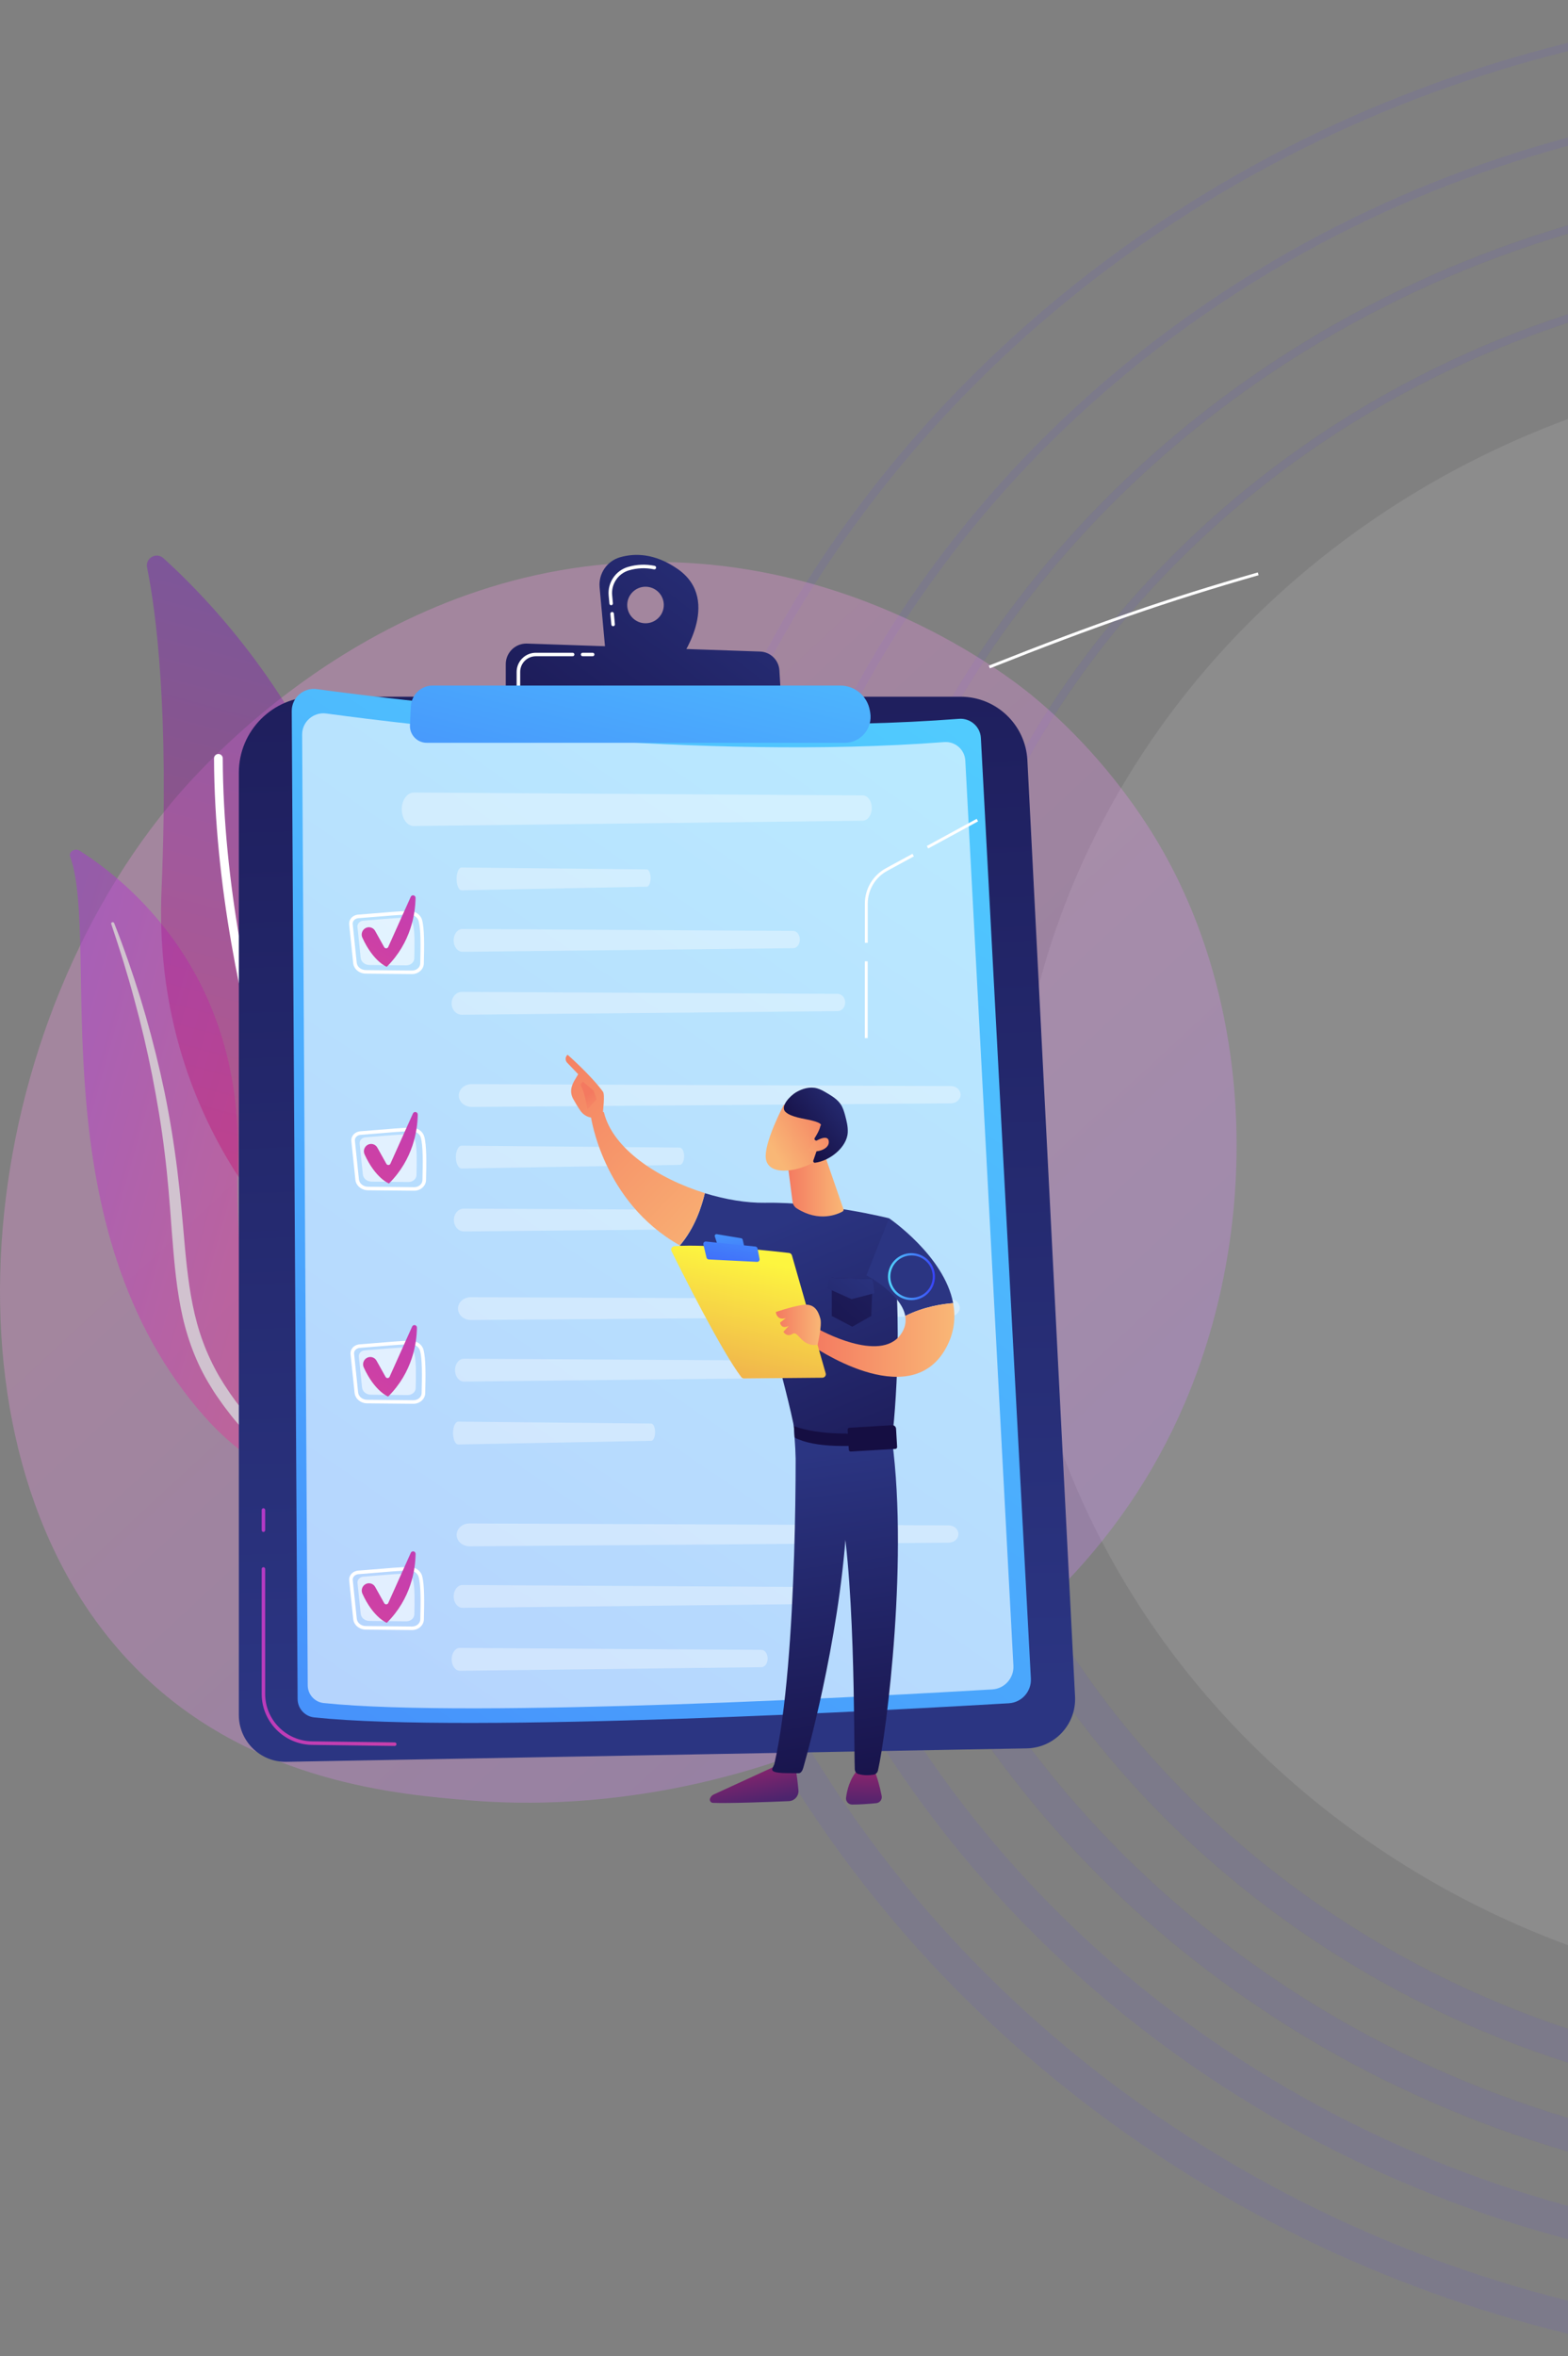 <svg width="195" height="293" viewBox="0 0 195 293" fill="none" xmlns="http://www.w3.org/2000/svg">
    <rect x="0" y="0" width="195" height="293" fill="#808080" stroke="none"/>
    <g opacity="0.1">
        <path d="M234.999 248.978C174.82 248.978 126.035 203.32 126.035 146.998C126.035 90.677 174.82 45.018 234.999 45.018" fill="#FAFAFE" />
        <path d="M113.512 146.998C113.512 84.206 167.905 33.299 234.998 33.299" stroke="#1D262D" stroke-miterlimit="10" />
        <path d="M234.998 260.698C167.905 260.698 113.512 209.791 113.512 146.998" stroke="#1D262D" stroke-width="4" stroke-miterlimit="10" />
        <path d="M113.512 146.998C113.512 84.206 167.905 33.299 234.998 33.299" stroke="#5C4CEB" stroke-miterlimit="10" />
        <path d="M234.998 260.698C167.905 260.698 113.512 209.791 113.512 146.998" stroke="#5C4CEB" stroke-width="4" stroke-miterlimit="10" />
        <path d="M102.297 146.998C102.297 78.407 161.711 22.8 235 22.8" stroke="#1D262D" stroke-miterlimit="10" />
        <path d="M235 271.196C161.711 271.196 102.297 215.59 102.297 146.998" stroke="#1D262D" stroke-width="4" stroke-miterlimit="10" />
        <path d="M102.297 146.998C102.297 78.407 161.711 22.8 235 22.8" stroke="#5C4CEB" stroke-miterlimit="10" />
        <path d="M235 271.196C161.711 271.196 102.297 215.59 102.297 146.998" stroke="#5C4CEB" stroke-width="4" stroke-miterlimit="10" />
        <path d="M91.121 146.998C91.121 72.629 155.533 12.346 234.995 12.346" stroke="#5C4CEB" stroke-miterlimit="10" />
        <path d="M234.995 281.651C155.533 281.651 91.121 221.368 91.121 146.998" stroke="#5C4CEB" stroke-width="4" stroke-miterlimit="10" />
        <path d="M79 146.998C79 66.367 148.844 1 234.997 1" stroke="#5C4CEB" stroke-miterlimit="10" />
        <path d="M234.997 292.996C148.844 292.996 79 227.629 79 146.998" stroke="#5C4CEB" stroke-width="4" stroke-miterlimit="10" />
    </g>
    <path opacity="0.3" d="M147.338 174.489C131.757 210.904 90.635 226.54 58.415 223.878C49.619 223.148 31.915 221.683 18.095 208.614C-8.449 183.513 -4.36 131.049 21.047 100.16C24.317 96.183 46.967 69.533 82.263 69.889C108.105 70.151 126.243 84.746 128.443 86.568C131.228 88.863 137.373 94.322 142.91 102.984C155.928 123.328 157.076 151.733 147.338 174.489Z" fill="url(#paint0_linear_323_698)" />
    <g opacity="0.5">
        <path d="M8.723 106.516C8.506 105.926 9.32 105.419 9.893 105.781C15.731 109.469 30.07 120.888 29.563 143.878C28.923 172.723 36.994 182.26 46.264 187.569C46.264 187.569 34.215 185.986 25.608 176.355C4.473 152.708 12.55 117.045 8.723 106.516Z" fill="url(#paint1_linear_323_698)" />
        <path d="M13.832 114.894C14.874 117.975 15.843 121.072 16.678 124.197C17.536 127.322 18.277 130.464 18.907 133.634C19.525 136.804 20.071 139.984 20.455 143.182C20.862 146.379 21.107 149.594 21.341 152.819C21.597 156.044 21.831 159.292 22.455 162.523C23.073 165.743 24.143 168.94 25.864 171.854C26.293 172.578 26.739 173.302 27.235 173.987C27.714 174.684 28.226 175.363 28.756 176.037C29.82 177.374 30.995 178.65 32.271 179.837C34.833 182.21 37.83 184.232 41.056 185.858C41.395 186.031 41.841 185.925 42.047 185.624C42.253 185.329 42.153 184.956 41.83 184.778C41.061 184.36 40.292 183.942 39.557 183.485C39.184 183.263 38.822 183.029 38.454 182.8C38.097 182.561 37.73 182.332 37.385 182.082C35.981 181.101 34.66 180.037 33.441 178.884C30.989 176.6 28.939 173.976 27.285 171.197C26.477 169.798 25.792 168.35 25.241 166.851C24.689 165.353 24.271 163.815 23.959 162.25C23.33 159.119 23.062 155.905 22.784 152.685C22.5 149.466 22.182 146.229 21.714 143.015C21.486 141.405 21.224 139.806 20.929 138.207C20.784 137.405 20.628 136.614 20.466 135.818C20.299 135.021 20.127 134.23 19.948 133.439C19.224 130.269 18.383 127.127 17.43 124.013C16.461 120.905 15.397 117.824 14.194 114.783C14.161 114.694 14.049 114.655 13.949 114.683C13.854 114.716 13.804 114.811 13.832 114.894Z" fill="white" />
    </g>
    <path opacity="0.42" d="M42.849 157.298C42.392 158.612 40.738 159.036 39.696 158.111C33.942 153.02 18.974 137.16 20.088 110.661C21.024 88.284 19.408 76.062 18.288 70.563C18.055 69.399 19.436 68.614 20.316 69.405C30.031 78.178 59.416 109.647 42.849 157.298Z" fill="url(#paint2_linear_323_698)" />
    <path d="M40.967 157.337C40.939 157.354 40.905 157.376 40.872 157.387C40.593 157.504 40.276 157.376 40.159 157.103C40.025 156.791 26.723 125.478 26.617 94.305C26.617 94.004 26.856 93.759 27.157 93.759C27.458 93.759 27.703 93.999 27.703 94.3C27.803 125.244 41.022 156.362 41.156 156.668C41.262 156.913 41.173 157.192 40.967 157.337Z" fill="white" />
    <path d="M29.703 96.077C29.703 90.863 33.931 86.635 39.145 86.635H119.456C123.885 86.635 127.539 90.105 127.768 94.534L133.695 210.965C133.873 214.43 131.143 217.349 127.679 217.41L35.63 219.081C32.371 219.143 29.703 216.519 29.703 213.26V96.077Z" fill="url(#paint3_linear_323_698)" />
    <path d="M49.089 217.109C49.089 217.109 49.083 217.109 49.089 217.109L38.789 216.976C35.346 216.931 32.544 214.09 32.544 210.648V195.1C32.544 194.977 32.644 194.883 32.761 194.883C32.884 194.883 32.978 194.983 32.978 195.1V210.648C32.978 213.851 35.586 216.491 38.789 216.536L49.089 216.669C49.211 216.669 49.306 216.77 49.306 216.892C49.306 217.009 49.206 217.109 49.089 217.109Z" fill="url(#paint4_linear_323_698)" />
    <path d="M32.761 190.499C32.639 190.499 32.544 190.398 32.544 190.281V187.764C32.544 187.641 32.644 187.546 32.761 187.546C32.884 187.546 32.978 187.647 32.978 187.764V190.281C32.978 190.404 32.878 190.499 32.761 190.499Z" fill="url(#paint5_linear_323_698)" />
    <path d="M36.281 88.428C36.27 86.757 37.741 85.47 39.395 85.693C50.364 87.18 88.077 91.782 119.256 89.386C120.676 89.275 121.913 90.356 121.985 91.776L128.202 208.731C128.285 210.336 127.06 211.706 125.461 211.801C112.348 212.575 58.341 215.578 39.078 213.561C37.908 213.438 37.017 212.452 37.011 211.272L36.281 88.428Z" fill="url(#paint6_linear_323_698)" />
    <path opacity="0.6" d="M37.574 91.358C37.563 89.754 38.978 88.512 40.565 88.724C51.121 90.155 87.414 94.584 117.417 92.278C118.788 92.172 119.974 93.208 120.047 94.578L126.029 207.127C126.113 208.67 124.932 209.99 123.389 210.079C110.766 210.826 58.792 213.711 40.259 211.773C39.128 211.656 38.276 210.703 38.27 209.572L37.574 91.358Z" fill="white" />
    <g opacity="0.6">
        <path opacity="0.6" d="M50.013 101.168C50.186 102.087 50.787 102.728 51.472 102.717L107.29 102.054C107.919 102.048 108.426 101.324 108.415 100.444C108.404 99.592 107.903 98.907 107.29 98.907L51.472 98.55C50.486 98.55 49.762 99.842 50.013 101.168Z" fill="white" />
    </g>
    <g opacity="0.6">
        <path opacity="0.6" d="M56.803 109.652C56.876 110.282 57.126 110.716 57.405 110.711L80.45 110.26C80.712 110.254 80.918 109.758 80.913 109.162C80.907 108.577 80.701 108.115 80.445 108.109L57.399 107.87C56.998 107.864 56.697 108.75 56.803 109.652Z" fill="white" />
    </g>
    <g opacity="0.6">
        <path opacity="0.6" d="M56.452 117.301C56.58 117.93 57.026 118.365 57.527 118.359L98.644 117.908C99.106 117.902 99.48 117.407 99.469 116.811C99.457 116.226 99.09 115.763 98.638 115.758L57.522 115.518C56.798 115.513 56.268 116.398 56.452 117.301Z" fill="white" />
    </g>
    <g opacity="0.6">
        <path opacity="0.6" d="M56.207 125.127C56.352 125.757 56.859 126.191 57.433 126.186L104.17 125.735C104.699 125.729 105.123 125.233 105.112 124.637C105.101 124.052 104.683 123.59 104.17 123.584L57.433 123.345C56.603 123.339 56.001 124.225 56.207 125.127Z" fill="white" />
    </g>
    <path d="M51.238 121.128C51.233 121.128 51.227 121.128 51.222 121.128L45.495 121.072C44.676 121.066 44.002 120.504 43.924 119.763L43.423 114.955C43.395 114.671 43.478 114.393 43.668 114.17C43.88 113.919 44.197 113.763 44.542 113.735C45.027 113.702 45.707 113.646 46.425 113.585C47.941 113.457 49.823 113.295 50.887 113.284C51.656 113.279 52.308 113.735 52.492 114.404C52.792 115.507 52.765 117.596 52.709 119.819C52.687 120.543 52.029 121.128 51.238 121.128ZM44.576 114.176C44.347 114.192 44.141 114.293 44.008 114.454C43.896 114.588 43.846 114.749 43.863 114.911L44.364 119.718C44.42 120.236 44.91 120.626 45.501 120.632L51.227 120.688C51.233 120.688 51.233 120.688 51.238 120.688C51.795 120.688 52.252 120.298 52.263 119.813C52.319 117.624 52.347 115.568 52.063 114.521C51.935 114.053 51.45 113.724 50.887 113.724C49.84 113.735 47.968 113.897 46.459 114.025C45.74 114.086 45.06 114.142 44.576 114.176Z" fill="white" />
    <path opacity="0.6" d="M45.189 114.488C46.392 114.404 49.005 114.142 50.247 114.125C50.77 114.12 51.233 114.437 51.355 114.894C51.595 115.78 51.561 117.546 51.522 119.172C51.511 119.663 51.06 120.047 50.514 120.041L45.935 119.997C45.373 119.991 44.905 119.607 44.854 119.106L44.453 115.267C44.414 114.866 44.743 114.515 45.189 114.488Z" fill="white" />
    <path d="M45.434 115.423C45.857 115.173 46.408 115.323 46.648 115.752L47.779 117.78C47.89 117.98 48.185 117.969 48.28 117.758L51.082 111.518C51.221 111.206 51.684 111.312 51.678 111.652C51.65 113.563 51.144 117.189 48.096 120.225C48.096 120.225 46.414 119.574 45.066 116.599C44.865 116.176 45.027 115.663 45.434 115.423Z" fill="url(#paint7_linear_323_698)" />
    <g opacity="0.6">
        <path opacity="0.6" d="M57.11 136.592C57.294 137.221 57.94 137.656 58.669 137.65L118.264 137.199C118.938 137.193 119.478 136.698 119.462 136.101C119.445 135.517 118.916 135.054 118.258 135.049L58.664 134.809C57.611 134.804 56.842 135.689 57.11 136.592Z" fill="white" />
    </g>
    <g opacity="0.6">
        <path opacity="0.6" d="M56.714 144.246C56.798 144.875 57.093 145.31 57.422 145.304L84.534 144.853C84.84 144.847 85.085 144.352 85.08 143.756C85.074 143.171 84.829 142.708 84.534 142.703L57.416 142.463C56.943 142.458 56.592 143.338 56.714 144.246Z" fill="white" />
    </g>
    <g opacity="0.6">
        <path opacity="0.6" d="M56.486 152.072C56.63 152.702 57.137 153.136 57.711 153.131L104.449 152.68C104.978 152.674 105.401 152.178 105.39 151.582C105.379 150.997 104.961 150.535 104.449 150.529L57.711 150.29C56.876 150.279 56.274 151.164 56.486 152.072Z" fill="white" />
    </g>
    <path d="M51.511 148.067C51.506 148.067 51.5 148.067 51.495 148.067L45.768 148.011C44.949 148.006 44.275 147.443 44.197 146.702L43.696 141.895C43.668 141.611 43.751 141.332 43.941 141.109C44.153 140.859 44.47 140.703 44.815 140.675C45.3 140.641 45.98 140.586 46.698 140.524C48.214 140.396 50.096 140.235 51.16 140.224C51.929 140.218 52.581 140.675 52.765 141.343C53.066 142.446 53.038 144.535 52.982 146.758C52.96 147.482 52.302 148.067 51.511 148.067ZM44.849 141.115C44.62 141.132 44.414 141.232 44.281 141.394C44.169 141.527 44.119 141.689 44.136 141.85L44.637 146.658C44.693 147.176 45.183 147.566 45.773 147.571L51.5 147.627C51.506 147.627 51.506 147.627 51.511 147.627C52.068 147.627 52.525 147.237 52.536 146.752C52.592 144.563 52.62 142.508 52.336 141.46C52.208 140.992 51.723 140.664 51.16 140.664C50.113 140.675 48.241 140.836 46.732 140.965C46.013 141.026 45.333 141.082 44.849 141.115Z" fill="white" />
    <path opacity="0.6" d="M45.462 141.427C46.665 141.343 49.278 141.082 50.52 141.065C51.043 141.059 51.506 141.377 51.628 141.834C51.868 142.719 51.834 144.485 51.795 146.112C51.784 146.602 51.333 146.986 50.787 146.981L46.208 146.936C45.645 146.931 45.178 146.546 45.127 146.045L44.726 142.207C44.687 141.806 45.016 141.455 45.462 141.427Z" fill="white" />
    <path d="M45.707 142.368C46.13 142.118 46.681 142.268 46.921 142.697L48.052 144.725C48.163 144.925 48.458 144.914 48.553 144.703L51.355 138.463C51.494 138.151 51.957 138.257 51.951 138.597C51.923 140.508 51.416 144.134 48.369 147.17C48.369 147.17 46.687 146.519 45.339 143.544C45.144 143.115 45.3 142.608 45.707 142.368Z" fill="url(#paint8_linear_323_698)" />
    <g opacity="0.6">
        <path opacity="0.6" d="M57.01 163.086C57.193 163.715 57.84 164.15 58.569 164.144L118.164 163.693C118.838 163.687 119.378 163.191 119.362 162.595C119.345 162.01 118.816 161.548 118.158 161.543L58.564 161.303C57.511 161.297 56.742 162.183 57.01 163.086Z" fill="white" />
    </g>
    <g opacity="0.6">
        <path opacity="0.6" d="M56.625 170.74C56.754 171.369 57.199 171.804 57.7 171.798L98.817 171.347C99.279 171.341 99.653 170.846 99.642 170.249C99.63 169.665 99.263 169.202 98.812 169.197L57.695 168.957C56.976 168.951 56.441 169.832 56.625 170.74Z" fill="white" />
    </g>
    <g opacity="0.6">
        <path opacity="0.6" d="M56.364 178.561C56.436 179.19 56.698 179.625 56.993 179.619L80.986 179.168C81.259 179.162 81.476 178.667 81.47 178.07C81.465 177.486 81.248 177.023 80.986 177.018L56.993 176.778C56.564 176.773 56.252 177.658 56.364 178.561Z" fill="white" />
    </g>
    <path d="M51.411 174.561C51.406 174.561 51.4 174.561 51.395 174.561L45.668 174.505C44.849 174.5 44.175 173.937 44.097 173.196L43.596 168.389C43.568 168.105 43.651 167.826 43.841 167.603C44.052 167.353 44.37 167.197 44.715 167.169C45.2 167.135 45.88 167.08 46.598 167.018C48.113 166.89 49.996 166.729 51.06 166.718C51.829 166.712 52.481 167.169 52.665 167.837C52.965 168.94 52.938 171.029 52.882 173.252C52.86 173.976 52.202 174.561 51.411 174.561ZM44.749 167.609C44.52 167.626 44.314 167.726 44.181 167.887C44.069 168.021 44.019 168.183 44.036 168.344L44.537 173.152C44.593 173.67 45.083 174.06 45.673 174.065L51.4 174.121C51.406 174.121 51.406 174.121 51.411 174.121C51.968 174.121 52.425 173.731 52.436 173.246C52.492 171.057 52.52 169.002 52.236 167.954C52.108 167.486 51.623 167.158 51.06 167.158C50.013 167.169 48.141 167.33 46.632 167.458C45.913 167.52 45.233 167.575 44.749 167.609Z" fill="white" />
    <path opacity="0.6" d="M45.361 167.921C46.565 167.837 49.177 167.575 50.42 167.559C50.943 167.553 51.406 167.871 51.528 168.328C51.768 169.213 51.734 170.979 51.695 172.606C51.684 173.096 51.233 173.48 50.687 173.475L46.108 173.43C45.545 173.425 45.077 173.04 45.027 172.539L44.626 168.701C44.587 168.3 44.916 167.949 45.361 167.921Z" fill="white" />
    <path d="M45.606 168.862C46.03 168.612 46.581 168.762 46.821 169.191L47.952 171.219C48.063 171.419 48.358 171.408 48.453 171.196L51.255 164.957C51.394 164.645 51.857 164.751 51.851 165.091C51.823 167.002 51.316 170.628 48.269 173.664C48.269 173.664 46.587 173.012 45.239 170.038C45.044 169.609 45.2 169.102 45.606 168.862Z" fill="url(#paint9_linear_323_698)" />
    <g opacity="0.6">
        <path opacity="0.6" d="M56.842 191.223C57.026 191.852 57.672 192.287 58.402 192.281L117.996 191.83C118.67 191.824 119.211 191.329 119.194 190.733C119.177 190.148 118.648 189.685 117.991 189.68L58.396 189.44C57.343 189.435 56.575 190.32 56.842 191.223Z" fill="white" />
    </g>
    <g opacity="0.6">
        <path opacity="0.6" d="M56.458 198.877C56.586 199.506 57.032 199.941 57.533 199.935L98.65 199.484C99.112 199.478 99.485 198.983 99.474 198.387C99.463 197.802 99.095 197.339 98.644 197.334L57.527 197.094C56.809 197.089 56.274 197.969 56.458 198.877Z" fill="white" />
    </g>
    <g opacity="0.6">
        <path opacity="0.6" d="M56.207 206.704C56.324 207.333 56.731 207.768 57.188 207.762L94.711 207.311C95.135 207.305 95.474 206.809 95.463 206.213C95.452 205.628 95.118 205.166 94.706 205.16L57.182 204.921C56.525 204.91 56.04 205.796 56.207 206.704Z" fill="white" />
    </g>
    <path d="M51.244 202.698C51.238 202.698 51.233 202.698 51.227 202.698L45.5 202.642C44.681 202.637 44.007 202.074 43.929 201.333L43.428 196.526C43.4 196.242 43.484 195.963 43.673 195.741C43.885 195.49 44.202 195.334 44.548 195.306C45.032 195.273 45.712 195.217 46.431 195.156C47.946 195.027 49.829 194.866 50.893 194.855C51.661 194.849 52.313 195.306 52.497 195.974C52.798 197.077 52.77 199.166 52.714 201.389C52.692 202.113 52.035 202.698 51.244 202.698ZM44.581 195.746C44.353 195.763 44.147 195.863 44.013 196.025C43.902 196.158 43.851 196.32 43.868 196.481L44.37 201.289C44.425 201.807 44.915 202.197 45.506 202.202L51.233 202.258C51.238 202.258 51.238 202.258 51.244 202.258C51.801 202.258 52.257 201.868 52.269 201.383C52.324 199.194 52.352 197.139 52.068 196.091C51.94 195.624 51.455 195.295 50.893 195.295C49.845 195.306 47.974 195.468 46.464 195.596C45.745 195.657 45.066 195.718 44.581 195.746Z" fill="white" />
    <path opacity="0.6" d="M45.194 196.058C46.397 195.975 49.01 195.713 50.252 195.696C50.776 195.69 51.238 196.008 51.361 196.465C51.6 197.35 51.567 199.116 51.528 200.743C51.517 201.233 51.066 201.617 50.52 201.612L45.941 201.567C45.378 201.562 44.91 201.177 44.86 200.676L44.459 196.838C44.42 196.442 44.748 196.086 45.194 196.058Z" fill="white" />
    <path d="M45.439 197C45.862 196.749 46.414 196.899 46.653 197.328L47.784 199.356C47.896 199.557 48.191 199.545 48.286 199.334L51.088 193.094C51.227 192.783 51.689 192.888 51.684 193.228C51.656 195.139 51.149 198.765 48.102 201.801C48.102 201.801 46.419 201.15 45.071 198.175C44.876 197.746 45.032 197.239 45.439 197Z" fill="url(#paint10_linear_323_698)" />
    <path d="M84.283 70.758C81.381 68.742 78.857 68.781 77.086 69.304C75.465 69.784 74.418 71.349 74.568 73.026L75.331 81.382L84.445 82.189C84.45 82.195 89.971 74.719 84.283 70.758ZM80.278 77.504C79.025 77.504 78.005 76.485 78.005 75.231C78.005 73.978 79.025 72.959 80.278 72.959C81.531 72.959 82.551 73.978 82.551 75.231C82.551 76.485 81.531 77.504 80.278 77.504Z" fill="url(#paint11_linear_323_698)" />
    <path d="M76.245 77.872C76.134 77.872 76.039 77.788 76.028 77.671L75.905 76.34C75.894 76.218 75.983 76.112 76.106 76.1C76.228 76.089 76.334 76.178 76.345 76.301L76.468 77.632C76.479 77.755 76.39 77.861 76.267 77.872C76.262 77.872 76.251 77.872 76.245 77.872ZM76.005 75.259C75.894 75.259 75.799 75.176 75.788 75.059L75.694 74.05C75.549 72.446 76.557 70.959 78.089 70.502C79.175 70.179 80.295 70.134 81.42 70.363C81.537 70.385 81.615 70.502 81.593 70.625C81.57 70.742 81.454 70.82 81.331 70.797C80.278 70.58 79.231 70.625 78.211 70.925C76.874 71.321 76 72.619 76.128 74.011L76.223 75.02C76.234 75.142 76.145 75.248 76.022 75.259C76.022 75.259 76.011 75.259 76.005 75.259Z" fill="white" />
    <path d="M62.898 86.79V82.59C62.898 81.142 64.101 79.978 65.55 80.028L94.522 81.019C95.809 81.064 96.851 82.078 96.929 83.365L97.168 87.403L62.898 86.79Z" fill="url(#paint12_linear_323_698)" />
    <path d="M73.705 81.604H72.457C72.334 81.604 72.24 81.504 72.24 81.387C72.24 81.264 72.34 81.17 72.457 81.17H73.705C73.827 81.17 73.922 81.27 73.922 81.387C73.922 81.51 73.822 81.604 73.705 81.604Z" fill="white" />
    <path d="M64.469 85.47C64.346 85.47 64.251 85.37 64.251 85.253V83.554C64.251 82.239 65.321 81.17 66.636 81.17H71.215C71.337 81.17 71.432 81.27 71.432 81.387C71.432 81.51 71.332 81.604 71.215 81.604H66.636C65.566 81.604 64.692 82.473 64.692 83.549V85.248C64.686 85.37 64.591 85.47 64.469 85.47Z" fill="white" />
    <path d="M51.094 87.849C51.166 86.395 52.364 85.247 53.823 85.247H104.488C106.309 85.247 107.869 86.556 108.176 88.356L108.22 88.601C108.56 90.567 107.045 92.367 105.051 92.367H53.071C51.879 92.367 50.927 91.37 50.982 90.177L51.094 87.849Z" fill="url(#paint13_linear_323_698)" />
    <path d="M121.463 101.821L115.259 105.198L115.429 105.512L121.633 102.135L121.463 101.821Z" fill="white" />
    <path d="M107.914 117.24H107.558V112.365C107.558 110.527 108.56 108.845 110.17 107.97L113.479 106.171L113.652 106.488L110.343 108.288C108.844 109.101 107.914 110.666 107.914 112.371V117.24Z" fill="white" />
    <path d="M107.908 119.54H107.552V129.083H107.908V119.54Z" fill="white" />
    <path d="M123.1 83.108L122.966 82.774C136.268 77.488 145.025 74.452 156.423 71.182L156.523 71.527C145.137 74.797 136.391 77.828 123.1 83.108Z" fill="white" />
    <path d="M98.811 218.97C98.811 218.97 99.134 220.803 99.296 222.619C99.357 223.326 98.811 223.944 98.098 223.972C95.681 224.073 90.517 224.268 88.662 224.184C88.383 224.173 88.199 223.889 88.305 223.627C88.394 223.41 88.556 223.231 88.773 223.137L97.307 219.215L98.811 218.97Z" fill="url(#paint14_linear_323_698)" />
    <path d="M99.079 217.895L98.817 220.084C98.817 220.084 97.324 220.781 96.299 219.995L96.917 217.555L99.079 217.895Z" fill="url(#paint15_linear_323_698)" />
    <path d="M98.884 176.689C98.995 177.285 99.296 206.33 96.305 219.332C96.254 219.544 95.948 219.962 96.054 220.145C96.316 220.591 98.226 220.463 99.302 220.502C99.636 220.513 99.814 220.123 99.909 219.789C100.767 216.77 104.861 201.651 105.396 187.212C105.992 171.074 105.396 186.66 105.396 186.66L105.045 176.683L98.884 176.689Z" fill="url(#paint16_linear_323_698)" />
    <path d="M108.632 219.928C108.632 219.928 109.145 220.853 109.646 223.31C109.735 223.755 109.423 224.179 108.978 224.223C108.181 224.301 106.95 224.401 105.97 224.396C105.518 224.39 105.162 224 105.218 223.549C105.329 222.652 105.663 221.182 106.716 220.034L108.632 219.928Z" fill="url(#paint17_linear_323_698)" />
    <path d="M109.084 217.109L108.477 220.424C108.477 220.424 107.875 220.87 106.688 220.547L106.978 216.981L109.084 217.109Z" fill="url(#paint18_linear_323_698)" />
    <path d="M110.727 177.614C113.172 193.028 110.198 215.711 109.189 220.151C109.128 220.424 108.916 220.63 108.655 220.675C108.209 220.753 107.468 220.814 106.738 220.597C106.488 220.519 106.309 220.285 106.304 220.012C106.17 216.424 106.41 194.387 104.131 185.674C104.014 185.234 103.758 184.85 103.402 184.583L98.978 181.296L98.639 175.987L110.727 177.614Z" fill="url(#paint19_linear_323_698)" />
    <path d="M95.135 149.566C102.466 149.443 110.56 151.493 110.56 151.493C112.744 164.25 110.944 178.962 110.944 178.962C105.268 180.449 98.862 178.054 98.862 178.054C97.92 172.723 93.514 157.721 93.514 157.721C89.932 157.276 86.98 156.245 84.551 154.875C86.406 152.724 87.28 149.989 87.659 148.374C90.249 149.17 92.873 149.599 95.135 149.566Z" fill="url(#paint20_linear_323_698)" />
    <path d="M73.471 138.759C74.189 137.89 75.103 138.302 75.103 138.302C76.184 142.859 81.838 146.558 87.653 148.363C87.275 149.978 86.4 152.713 84.545 154.863C74.897 149.438 73.471 138.759 73.471 138.759Z" fill="url(#paint21_linear_323_698)" />
    <path d="M73.649 138.982C73.571 139.221 74.445 139.589 74.958 138.608C74.975 138.14 75.264 136.124 74.98 135.745C73.487 133.706 70.585 131.155 70.585 131.155C70.095 131.64 70.502 132.113 70.502 132.113L71.905 133.578C71.61 134.107 71.254 134.559 71.087 135.199C70.958 135.684 71.036 136.207 71.281 136.647C71.526 137.093 71.866 137.672 72.184 138.124C72.785 138.976 73.649 138.982 73.649 138.982Z" fill="url(#paint22_linear_323_698)" />
    <path d="M72.524 134.525L73.805 135.611L74.206 136.692L73.064 137.957C73.064 137.957 72.68 135.812 72.396 135.344C72.106 134.882 72.256 134.659 72.524 134.525Z" fill="url(#paint23_linear_323_698)" />
    <path d="M107.747 158.59L110.56 151.488C110.56 151.488 117.412 156.139 118.537 162.044C117.244 162.139 114.888 162.478 112.582 163.637C112.075 160.852 107.747 158.59 107.747 158.59Z" fill="url(#paint24_linear_323_698)" />
    <path d="M101.758 165.269C101.758 165.269 109.451 169.614 112.042 165.904C112.582 165.136 112.71 164.367 112.576 163.637C114.883 162.473 117.239 162.139 118.531 162.044C118.871 163.821 118.693 165.715 117.646 167.626C113.1 175.943 100.739 167.169 100.739 167.169L101.758 165.269Z" fill="url(#paint25_linear_323_698)" />
    <path d="M102.683 170.768L98.488 156.111C98.438 155.944 98.299 155.822 98.126 155.805C97.363 155.716 95.163 155.465 92.617 155.253C89.553 154.992 85.993 154.785 83.865 154.964C83.565 154.992 83.381 155.309 83.514 155.582C84.723 158.028 89.698 167.982 92.188 171.241C92.272 171.347 92.4 171.414 92.533 171.408L102.271 171.319C102.561 171.314 102.761 171.041 102.683 170.768Z" fill="url(#paint26_linear_323_698)" />
    <path d="M92.183 153.978L89.141 153.471C88.98 153.443 88.846 153.599 88.896 153.755L89.197 154.669C89.225 154.747 89.291 154.808 89.375 154.819L92.305 155.209C92.456 155.231 92.584 155.092 92.545 154.941L92.361 154.145C92.338 154.061 92.266 153.995 92.183 153.978Z" fill="url(#paint27_linear_323_698)" />
    <path d="M94.461 156.557L94.21 155.253C94.182 155.12 94.077 155.025 93.943 155.008L87.798 154.384C87.592 154.362 87.425 154.551 87.475 154.758L87.865 156.384C87.899 156.512 88.01 156.607 88.144 156.613L94.149 156.914C94.344 156.925 94.494 156.746 94.461 156.557Z" fill="url(#paint28_linear_323_698)" />
    <path d="M101.669 167.23C101.669 167.23 102.254 164.824 102.02 163.971C101.786 163.119 101.329 162.022 99.803 162.267C98.282 162.512 96.483 163.153 96.483 163.153C96.483 163.153 96.572 164.261 97.731 163.905L97.012 164.462C97.012 164.462 97.112 165.353 98.093 164.874L97.424 165.609C97.424 165.609 97.842 166.339 98.566 165.871C99.285 165.403 99.63 167.52 101.669 167.23Z" fill="url(#paint29_linear_323_698)" />
    <path d="M102.56 143.611L104.894 150.357C104.933 150.468 104.889 150.591 104.783 150.652C104.148 151.003 101.853 152.022 99.095 150.268C98.806 150.084 98.611 149.789 98.566 149.449L97.809 143.611H102.56Z" fill="url(#paint30_linear_323_698)" />
    <path d="M97.486 137.361C97.486 137.361 94.923 142.185 95.252 144.134C95.58 146.084 98.756 145.945 101.53 144.363L103.468 139.154L97.486 137.361Z" fill="url(#paint31_linear_323_698)" />
    <path d="M101.407 141.8C101.296 141.75 101.251 141.611 101.318 141.511C101.524 141.199 101.909 140.558 102.031 139.995C102.031 139.995 102.494 139.7 100.861 139.31C99.97 139.099 98.394 138.92 97.703 138.28C96.929 137.567 98.355 136.213 98.956 135.851C99.747 135.372 100.717 135.088 101.608 135.333C102.037 135.45 102.432 135.678 102.817 135.907C103.474 136.297 104.148 136.703 104.566 137.344C104.833 137.756 104.978 138.241 105.106 138.714C105.29 139.399 105.463 140.096 105.429 140.803C105.346 142.686 103.134 144.38 101.357 144.586C101.212 144.602 101.101 144.458 101.146 144.318L101.87 142.207C101.903 142.107 101.859 142.001 101.764 141.962L101.407 141.8Z" fill="url(#paint32_linear_323_698)" />
    <path d="M101.112 142.101C101.112 142.101 102.934 140.848 103.067 141.906C103.201 142.959 101.424 143.432 100.544 143.043L101.112 142.101Z" fill="url(#paint33_linear_323_698)" />
    <path d="M103.441 158.869C103.981 158.913 108.532 159.058 108.532 159.058L108.349 163.643L105.992 164.974L103.446 163.643V158.869H103.441Z" fill="url(#paint34_linear_323_698)" />
    <path d="M103.079 158.869L108.521 159.058L108.744 160.813L105.909 161.548L102.9 160.211L103.079 158.869Z" fill="url(#paint35_linear_323_698)" />
    <path d="M98.728 177.341C101.814 178.449 106.154 178.449 111.05 177.959L111.006 179.441C105.819 179.981 101.318 180.059 98.823 178.761L98.728 177.341Z" fill="url(#paint36_linear_323_698)" />
    <path d="M111.351 180.171L105.808 180.499C105.68 180.505 105.569 180.41 105.563 180.282L105.413 177.787C105.407 177.658 105.502 177.547 105.63 177.541L110.945 177.224C111.201 177.207 111.418 177.402 111.435 177.658L111.568 179.926C111.58 180.054 111.479 180.16 111.351 180.171Z" fill="url(#paint37_linear_323_698)" />
    <path d="M114.537 161.42C113.067 162.072 111.334 161.403 110.682 159.933C110.031 158.456 110.699 156.73 112.17 156.078C113.646 155.426 115.373 156.095 116.025 157.565C116.682 159.041 116.013 160.768 114.537 161.42ZM112.292 156.334C110.961 156.925 110.359 158.484 110.95 159.816C111.54 161.147 113.1 161.749 114.431 161.158C115.763 160.568 116.364 159.008 115.774 157.677C115.183 156.351 113.618 155.749 112.292 156.334Z" fill="url(#paint38_linear_323_698)" />
    <defs>
        <linearGradient id="paint0_linear_323_698" x1="163.138" y1="244.224" x2="49.761" y2="121.849" gradientUnits="userSpaceOnUse">
            <stop stop-color="#B37CFF" />
            <stop offset="1" stop-color="#F895E7" />
        </linearGradient>
        <linearGradient id="paint1_linear_323_698" x1="-0.451" y1="138.733" x2="55.565" y2="154.491" gradientUnits="userSpaceOnUse">
            <stop stop-color="#A737D5" />
            <stop offset="1" stop-color="#EF497A" />
        </linearGradient>
        <linearGradient id="paint2_linear_323_698" x1="20.141" y1="153.089" x2="41.107" y2="74.834" gradientUnits="userSpaceOnUse">
            <stop stop-color="#CE1567" />
            <stop offset="1" stop-color="#7A1DBC" />
        </linearGradient>
        <linearGradient id="paint3_linear_323_698" x1="81.67" y1="211.265" x2="74.284" y2="-7.374" gradientUnits="userSpaceOnUse">
            <stop stop-color="#2B3582" />
            <stop offset="1" stop-color="#150E42" />
        </linearGradient>
        <linearGradient id="paint4_linear_323_698" x1="12.021" y1="191.371" x2="95.735" y2="244.553" gradientUnits="userSpaceOnUse">
            <stop stop-color="#A737D5" />
            <stop offset="1" stop-color="#EF497A" />
        </linearGradient>
        <linearGradient id="paint5_linear_323_698" x1="19.05" y1="180.31" x2="102.758" y2="233.483" gradientUnits="userSpaceOnUse">
            <stop stop-color="#A737D5" />
            <stop offset="1" stop-color="#EF497A" />
        </linearGradient>
        <linearGradient id="paint6_linear_323_698" x1="140.062" y1="64.257" x2="-80.517" y2="386.325" gradientUnits="userSpaceOnUse">
            <stop stop-color="#53D8FF" />
            <stop offset="1" stop-color="#3840F7" />
        </linearGradient>
        <linearGradient id="paint7_linear_323_698" x1="62.249" y1="91.678" x2="33.004" y2="141.592" gradientUnits="userSpaceOnUse">
            <stop stop-color="#A737D5" />
            <stop offset="1" stop-color="#EF497A" />
        </linearGradient>
        <linearGradient id="paint8_linear_323_698" x1="62.523" y1="118.619" x2="33.279" y2="168.532" gradientUnits="userSpaceOnUse">
            <stop stop-color="#A737D5" />
            <stop offset="1" stop-color="#EF497A" />
        </linearGradient>
        <linearGradient id="paint9_linear_323_698" x1="62.423" y1="145.113" x2="33.179" y2="195.027" gradientUnits="userSpaceOnUse">
            <stop stop-color="#A737D5" />
            <stop offset="1" stop-color="#EF497A" />
        </linearGradient>
        <linearGradient id="paint10_linear_323_698" x1="62.256" y1="173.251" x2="33.011" y2="223.164" gradientUnits="userSpaceOnUse">
            <stop stop-color="#A737D5" />
            <stop offset="1" stop-color="#EF497A" />
        </linearGradient>
        <linearGradient id="paint11_linear_323_698" x1="93.245" y1="58.771" x2="56.304" y2="107.365" gradientUnits="userSpaceOnUse">
            <stop stop-color="#2B3582" />
            <stop offset="1" stop-color="#150E42" />
        </linearGradient>
        <linearGradient id="paint12_linear_323_698" x1="97.297" y1="61.851" x2="60.357" y2="110.445" gradientUnits="userSpaceOnUse">
            <stop stop-color="#2B3582" />
            <stop offset="1" stop-color="#150E42" />
        </linearGradient>
        <linearGradient id="paint13_linear_323_698" x1="88.012" y1="54.544" x2="61.797" y2="161.651" gradientUnits="userSpaceOnUse">
            <stop stop-color="#53D8FF" />
            <stop offset="0.796" stop-color="#3D5FF9" />
            <stop offset="1" stop-color="#3840F7" />
        </linearGradient>
        <linearGradient id="paint14_linear_323_698" x1="92.246" y1="215.076" x2="94.15" y2="224.337" gradientUnits="userSpaceOnUse">
            <stop stop-color="#CB236D" />
            <stop offset="1" stop-color="#4C246D" />
        </linearGradient>
        <linearGradient id="paint15_linear_323_698" x1="99.079" y1="218.963" x2="96.302" y2="218.963" gradientUnits="userSpaceOnUse">
            <stop stop-color="#F9B776" />
            <stop offset="1" stop-color="#F47960" />
        </linearGradient>
        <linearGradient id="paint16_linear_323_698" x1="98.15" y1="181.11" x2="104.89" y2="228.297" gradientUnits="userSpaceOnUse">
            <stop stop-color="#2B3582" />
            <stop offset="1" stop-color="#150E42" />
        </linearGradient>
        <linearGradient id="paint17_linear_323_698" x1="107.51" y1="215.558" x2="107.423" y2="224.733" gradientUnits="userSpaceOnUse">
            <stop stop-color="#CB236D" />
            <stop offset="1" stop-color="#4C246D" />
        </linearGradient>
        <linearGradient id="paint18_linear_323_698" x1="109.084" y1="218.82" x2="106.687" y2="218.82" gradientUnits="userSpaceOnUse">
            <stop stop-color="#F9B776" />
            <stop offset="1" stop-color="#F47960" />
        </linearGradient>
        <linearGradient id="paint19_linear_323_698" x1="104.951" y1="180.139" x2="111.692" y2="227.325" gradientUnits="userSpaceOnUse">
            <stop stop-color="#2B3582" />
            <stop offset="1" stop-color="#150E42" />
        </linearGradient>
        <linearGradient id="paint20_linear_323_698" x1="97.072" y1="152.033" x2="116.545" y2="198.379" gradientUnits="userSpaceOnUse">
            <stop stop-color="#2B3582" />
            <stop offset="1" stop-color="#150E42" />
        </linearGradient>
        <linearGradient id="paint21_linear_323_698" x1="91.126" y1="156.938" x2="64.037" y2="130.8" gradientUnits="userSpaceOnUse">
            <stop stop-color="#F9B776" />
            <stop offset="1" stop-color="#F47960" />
        </linearGradient>
        <linearGradient id="paint22_linear_323_698" x1="92.751" y1="155.253" x2="65.662" y2="129.116" gradientUnits="userSpaceOnUse">
            <stop stop-color="#F9B776" />
            <stop offset="1" stop-color="#F47960" />
        </linearGradient>
        <linearGradient id="paint23_linear_323_698" x1="76.994" y1="142.257" x2="73.023" y2="136.151" gradientUnits="userSpaceOnUse">
            <stop stop-color="#F9B776" />
            <stop offset="1" stop-color="#F47960" />
        </linearGradient>
        <linearGradient id="paint24_linear_323_698" x1="114.723" y1="163.803" x2="134.196" y2="210.15" gradientUnits="userSpaceOnUse">
            <stop stop-color="#2B3582" />
            <stop offset="1" stop-color="#150E42" />
        </linearGradient>
        <linearGradient id="paint25_linear_323_698" x1="118.69" y1="166.625" x2="100.742" y2="166.625" gradientUnits="userSpaceOnUse">
            <stop stop-color="#F9B776" />
            <stop offset="1" stop-color="#F47960" />
        </linearGradient>
        <linearGradient id="paint26_linear_323_698" x1="94.635" y1="156.681" x2="84.766" y2="197.804" gradientUnits="userSpaceOnUse">
            <stop stop-color="#FDF53F" />
            <stop offset="1" stop-color="#D93C65" />
        </linearGradient>
        <linearGradient id="paint27_linear_323_698" x1="89.386" y1="145.128" x2="92.021" y2="163.37" gradientUnits="userSpaceOnUse">
            <stop stop-color="#53D8FF" />
            <stop offset="0.796" stop-color="#3D5FF9" />
            <stop offset="1" stop-color="#3840F7" />
        </linearGradient>
        <linearGradient id="paint28_linear_323_698" x1="93.969" y1="141.628" x2="89.104" y2="164.332" gradientUnits="userSpaceOnUse">
            <stop stop-color="#53D8FF" />
            <stop offset="0.796" stop-color="#3D5FF9" />
            <stop offset="1" stop-color="#3840F7" />
        </linearGradient>
        <linearGradient id="paint29_linear_323_698" x1="102.074" y1="164.743" x2="96.482" y2="164.743" gradientUnits="userSpaceOnUse">
            <stop stop-color="#F9B776" />
            <stop offset="1" stop-color="#F47960" />
        </linearGradient>
        <linearGradient id="paint30_linear_323_698" x1="104.908" y1="147.437" x2="97.812" y2="147.437" gradientUnits="userSpaceOnUse">
            <stop stop-color="#F9B776" />
            <stop offset="1" stop-color="#F47960" />
        </linearGradient>
        <linearGradient id="paint31_linear_323_698" x1="96.124" y1="142.922" x2="103.926" y2="138.163" gradientUnits="userSpaceOnUse">
            <stop stop-color="#F9B776" />
            <stop offset="1" stop-color="#F47960" />
        </linearGradient>
        <linearGradient id="paint32_linear_323_698" x1="107.107" y1="135.144" x2="98.634" y2="141.836" gradientUnits="userSpaceOnUse">
            <stop stop-color="#2B3582" />
            <stop offset="1" stop-color="#150E42" />
        </linearGradient>
        <linearGradient id="paint33_linear_323_698" x1="98.174" y1="144.697" x2="105.194" y2="140.415" gradientUnits="userSpaceOnUse">
            <stop stop-color="#F9B776" />
            <stop offset="1" stop-color="#F47960" />
        </linearGradient>
        <linearGradient id="paint34_linear_323_698" x1="125.216" y1="139.875" x2="96.193" y2="171.986" gradientUnits="userSpaceOnUse">
            <stop stop-color="#2B3582" />
            <stop offset="1" stop-color="#150E42" />
        </linearGradient>
        <linearGradient id="paint35_linear_323_698" x1="108.854" y1="156.583" x2="89.159" y2="178.374" gradientUnits="userSpaceOnUse">
            <stop stop-color="#2B3582" />
            <stop offset="1" stop-color="#150E42" />
        </linearGradient>
        <linearGradient id="paint36_linear_323_698" x1="105.229" y1="173.512" x2="104.912" y2="177.779" gradientUnits="userSpaceOnUse">
            <stop stop-color="#2B3582" />
            <stop offset="1" stop-color="#150E42" />
        </linearGradient>
        <linearGradient id="paint37_linear_323_698" x1="121.929" y1="164.864" x2="111.723" y2="175.491" gradientUnits="userSpaceOnUse">
            <stop stop-color="#2B3582" />
            <stop offset="1" stop-color="#150E42" />
        </linearGradient>
        <linearGradient id="paint38_linear_323_698" x1="110.436" y1="158.749" x2="116.28" y2="158.749" gradientUnits="userSpaceOnUse">
            <stop stop-color="#53D8FF" />
            <stop offset="1" stop-color="#3840F7" />
        </linearGradient>
    </defs>
</svg>
    